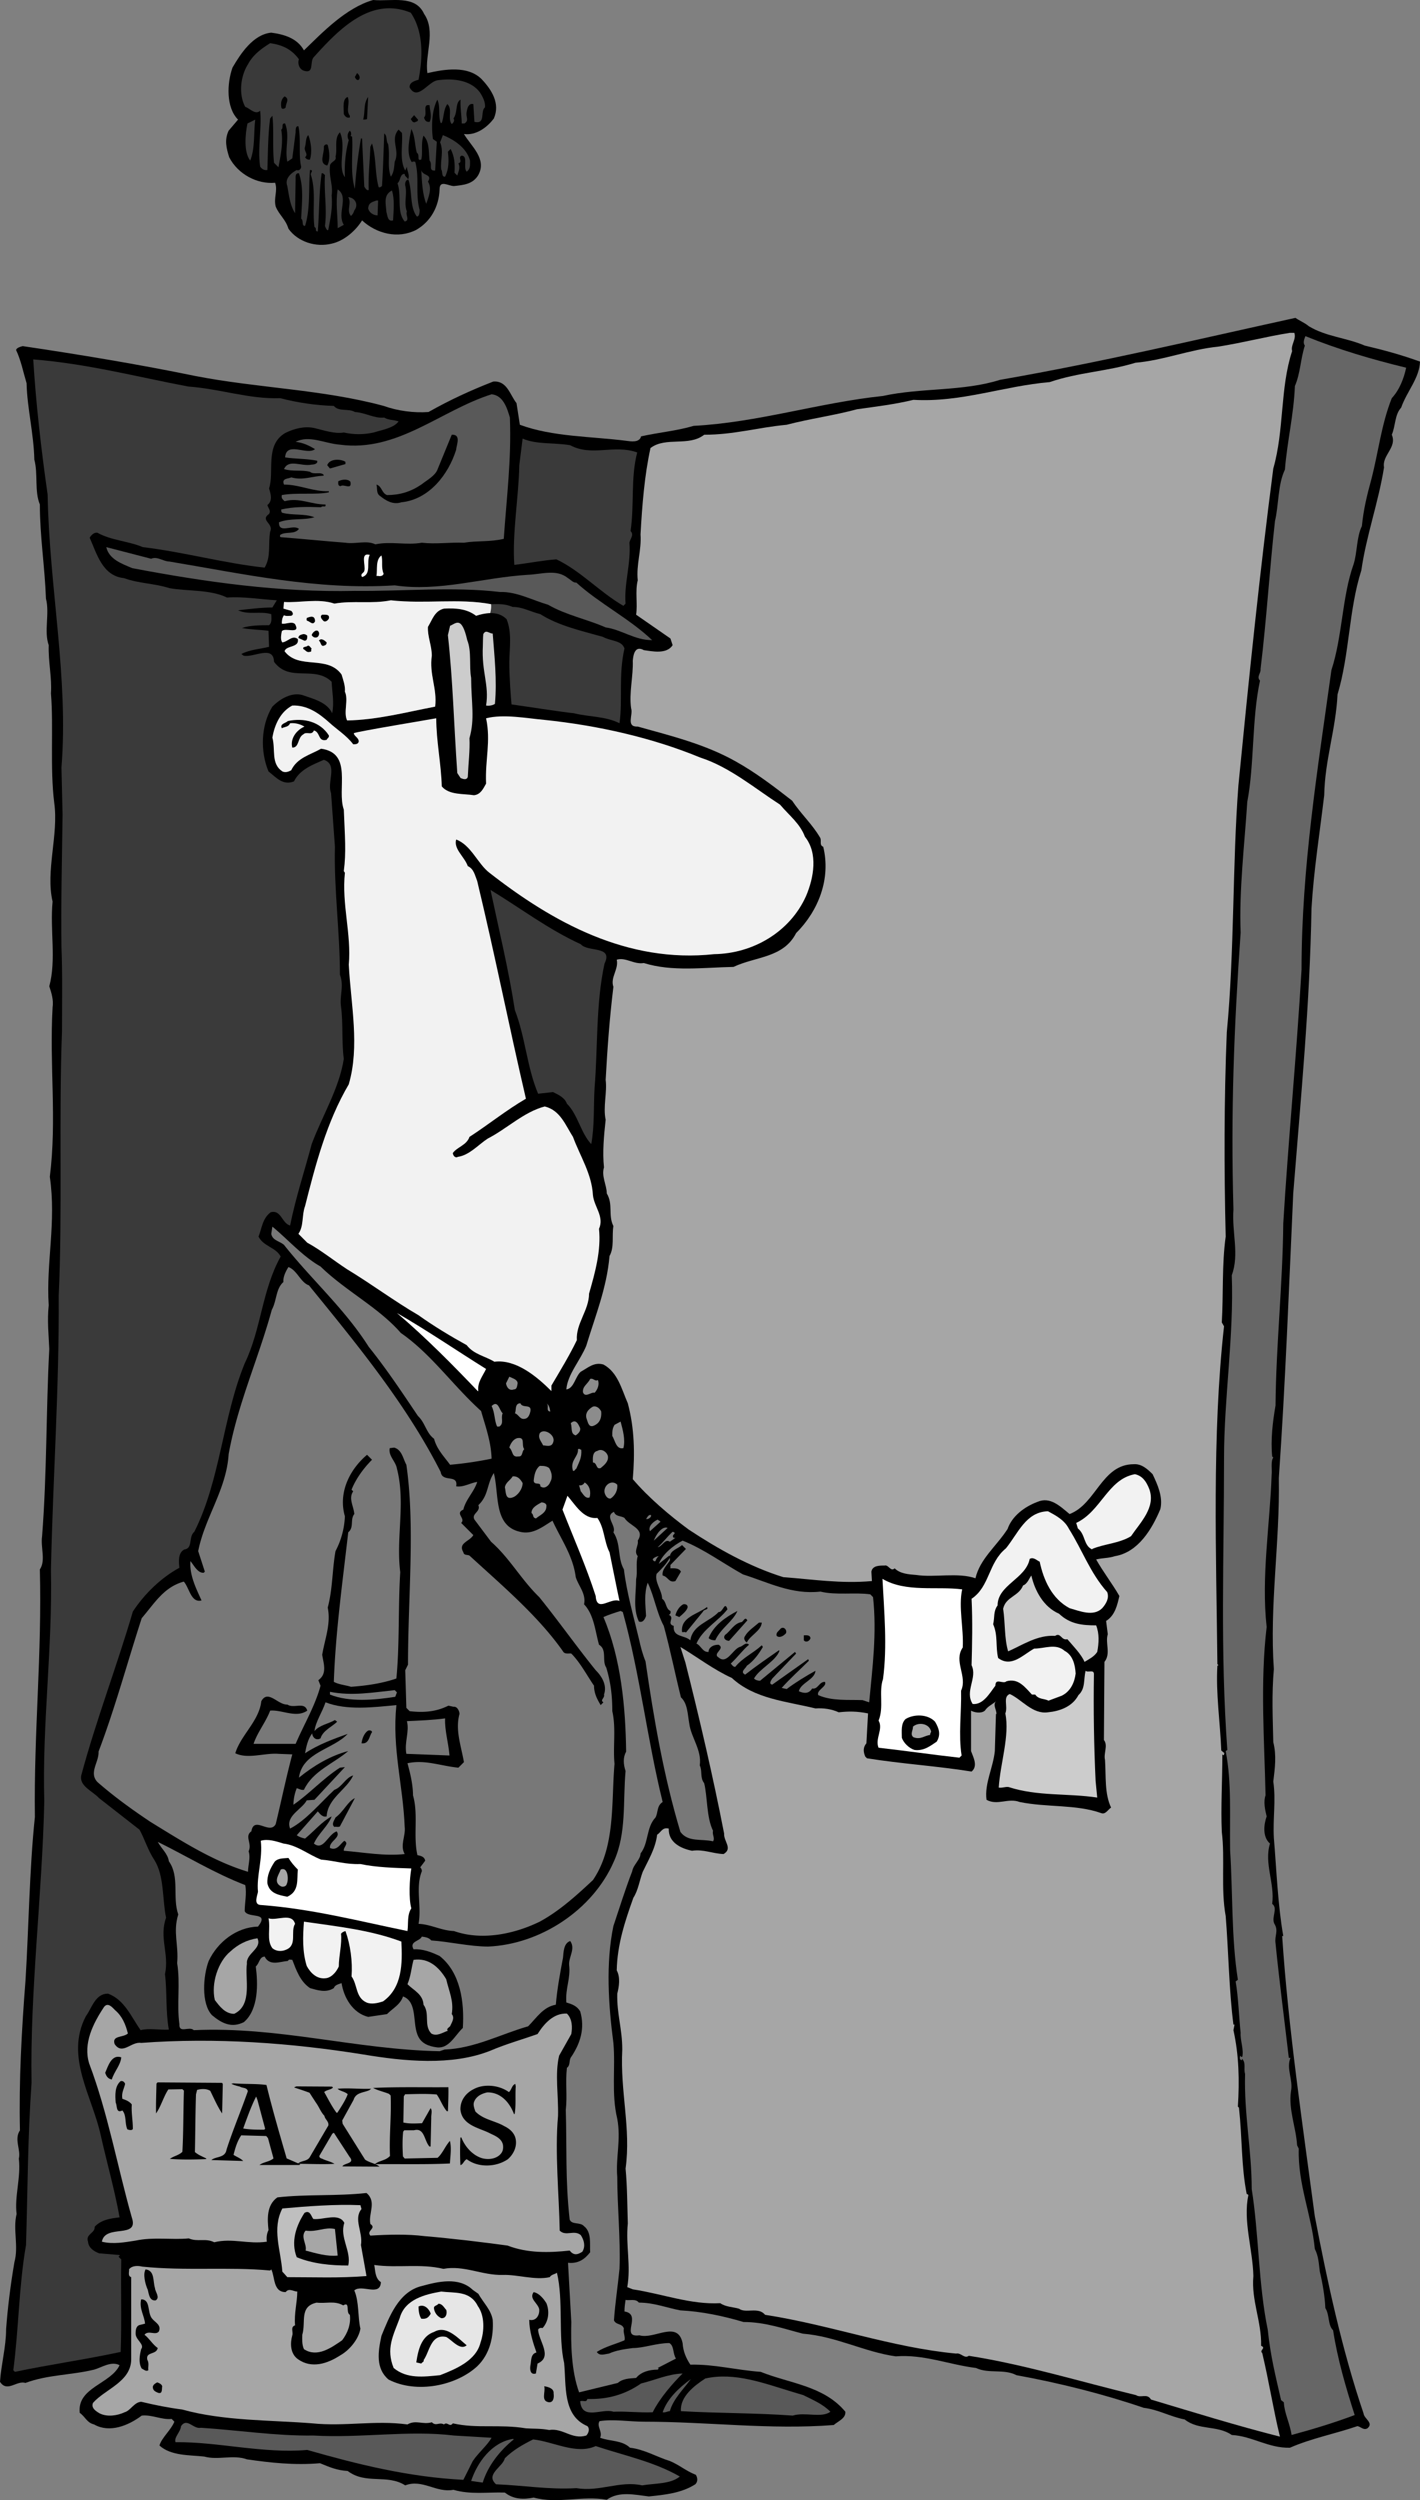 <svg xmlns="http://www.w3.org/2000/svg" width="256.5" height="451.465"><rect width="100%" height="100%" fill="#808080" stroke="none"/><path d="M76.602 2.501c2.199 3.2.097 7.297.597 10.7 3.102-.7 7.301-1.403 9.801 1.097 1.8 1.903 3.402 4.403 2.2 7.102-1.2 1.6-3.2 3.1-5.4 2.8 1.302 2.2 4.2 4.5 2.602 7.399-1 1.7-2.703 1.8-4.402 2-1 0-2.598-1.2-2.598.602-.101 3.097-1.601 5.8-4.203 7.3-3.297 1.7-7.199.7-9.797-1.703-1.101 1.801-3.203 3.703-5.5 4.203-2.8.7-6.101-.3-7.8-2.703-.5-1.699-1.7-2.5-2.301-4-.399-1.597.398-2.797-.102-4.297-3.199.297-6.699-1.5-8.297-4.601-.5-1.602-.902-3.102-.101-4.801l1.699-2c-2.2-2.2-2-6.598-1-9.398 1.402-2.403 3.7-6 7-6.301 2.3.3 4.7 1 5.902 3.199 3.297-3.2 7.598-7.7 12.5-9.098 3.297.297 7.598-1 9.2 2.5"/><path fill="#3a3a3a" d="M74.2 2.298c2.3 3.403 2.202 8 1.402 12.102-.7.199-1.7.5-1.602 1.398 1.402 2.5 3.3-1 5-1.297 2.7-.402 6-.101 7.7 2.2.5.8 1 1.699.902 2.699-.903.699.199 3.101-1.903 2.601l-.199-3.203c-.898-.199-1.098.801-1.2 1.403-.198 1 .5 1.5-.398 2.097h-.5c0-1.297-.3-2.898-.203-4.297-1 .5-.5 2.399-1.297 3.399.297.3 0 .8-.3 1-.801-1 .199-2.7-.801-3.602-.7 1-.602 2.301-1 3.403h-.2c-.5-1.403 0-2.903-.601-4.2-1 1.899-1.098 4.797-.8 7.098l.702.5-.3 5.2c-1.301.1-.403-1.098-1-1.798-.2-1.601 0-3.402-1.102-4.5-.5 1.297-.098 3.098-.398 4.297-.903.403-.2-.898-.801-1.199-.399-1.398-.301-3-1-4.3-.301 1.6-1 4.402.101 6 .2-.2.399-.098.598-.098.8 2.8 0 5.898.8 8.699 0 .3 0 1.199-.5 1.199-1.3-1.7-.8-4.398-1.5-6.598-.398-.203-.698.5-.6 1 .402 1.598-.298 3.098.3 4.7-.3.597.602 1.597-.398 1.8-1.5-1.8-.5-4.601-1.301-6.902.601-.5.398-1.7 1.3-1.7 0 .5.5.602.598 1 .403-.698-.199-1.6-.199-2.3l-.3.7c-1.098-2-.4-4.7-.598-6.798L72 23.4c-1.598 1.8.3 3.699-.7 5.8-.1.801-.1 1.899-.698 2.7-.7-1.899-.102-3.7-.5-5.899-.403-.5-.102-1.5-.7-1.902-.101 2.902-.203 6.5-.402 9.5-.2.102-.3.3-.598.2-.703-2.5-.402-5.2-1.203-7.9l-.297.602c-.101 2.797-.402 5.098-.3 7.797-.301.203-.602-.297-.801-.597l-.399-8.7H65.2a90.122 90.122 0 0 0-1.097 9.098c-.903-3-.301-6.598-.5-9.398l-.301-.2c.199-.101.101-.402.101-.601l-.203-.301c-.5.5-.5 1.2-.199 1.7-.598 2.1-.8 4.5-.7 6.702-1.398-1.902.302-5.601-.898-8.101-1.101 1.101-.402 3-.8 4.398.3.801-1 .903-1 1.703-.2 2 .597 3.5.3 5.297.2 2.203-.203 4.102-.601 6.203-.2.297-.5-.402-.602-.703.403-3.097-.199-6.097 0-9.199-.199-.098-.297-.398-.597-.3-.5 3.6-.403 6.8-.7 10.5-.601 0-.101-.598-.601-.798-.399-3.203.3-6.3-.602-9.3-.297-.403.602-1-.199-1-.3 3.097.102 7-.898 10.097-.7 0-.2-1-.7-1.297.098-2.703.5-5.601-.402-8.203-.7-.097-.598.703-.598 1.102l-.101 6.101c-.899-1.402-1.102-3.203-1.399-4.902-.5-1.3.598-2.3 1.7-2.898.398.199.8-.2.8-.602-.5-2.098 0-5-.5-7.3-.5-.098-.5.6-.5 1.1l-.601 4.7-.899.602c-.5-2.5.5-4.602-.402-6.903-.8-.097-.2.903-.7 1.102.4 2.398-.1 4.601-.5 6.8l-.8-.8c-.3-2.801 0-6.2-.3-8.5l-.4.5c-.398 2.898-.398 6.3-.5 9.3-.6.098-1-.199-1.3-.601-.5-3.2.3-6.898 0-10.098-.898.797-1.8-.402-2.7-.703-1.198-2.199-.898-5.5.5-7.699.9-1.7 2.4-2.8 4-3.8 2.102.3 3.802 1 5.2 2.902-.3.8.102 1.898 1 2.097 1.8.5.902-1.699 1.7-2.5 4.5-5 10.3-11 17.5-8"/><path d="M64.8 14.4c-.3.199-.6-.2-.698-.5l.398-.7c.3.2.7.801.3 1.2m-13.198 5c-.2.3-.801.398-.801-.102-.102-.699 0-1.398.601-1.898 1 .5.2 1.199.2 2M63.2 20.9v.3c-.5.2-.9-.199-1.098-.601 0-1.098-.301-2.7.699-3.098.5 1.2-.399 2.399.398 3.399m3.101.601c-.198.098-.5.098-.698.098.398-1.5 0-2.8.898-4.098l-.2 4m11.302-2.5c0 .797.5 2 0 3-.602.098-.903-.3-1-.8.699-.602-.403-2.5 1-2.2M75.5 21.599c0 .402-.3.3-.598.5-.402 0-.5-.3-.703-.598l.602-.703.699.801"/><path fill="#3a3a3a" d="M45.2 29.001c-1.2-1.5-.9-4.8-.5-6.703l1.402-.699c-.301 2.402 0 5.102-.903 7.402"/><path d="M56 28.798c-.398.102-.7-.097-.898-.398.699-.602-.301-1.102 0-1.899.199-.703.097-1.703.597-2.101.5 1.398.703 3 .301 4.398"/><path fill="#3a3a3a" d="M84.902 29.001c0 .797.098 1.5-.601 2-.7-.703.3-2.8-.899-2.902-.8.3.297 1.102-.601 1.402.398.797 0 1.5-.2 2.2l-.5-.5c.098-1.7 0-2.903-.699-4.301l-.5.5c.2 1.601.2 3.101-.5 4.5-.702.1-.402-.9-.702-1.301-.199-1.7.5-3.2-.199-4.898L80 24.4c2 .8 4.3 2.3 4.902 4.601"/><path d="M59.102 29.9c-1.602-.399-.5-2.102-.602-3.399 0-.3.5-.601.7-.3.3 1.097.5 2.699-.098 3.699"/><path fill="#3a3a3a" d="M77.3 32.798c.802 1.203.102 2.801-.3 4-.7-1.699-.8-4.097-.898-6.097.199 1.097 2.097.699 1.199 2.097m-15.199 7.801L61 41.201c0-2.403-.398-4.602 0-7 2.102 1.398-.2 4.3 1.102 6.398M71 39.798c-1 .301-1-.898-1.2-1.5-.1-1.5-.6-3.097 1-3.898.5 1.601.302 3.5.2 5.398m-7-1.797c-.098.399-.3.7-.598 1-.902-1 .2-2.3-.5-3.402 1.297.102 1.899 1.402 1.098 2.402m4.2.899c-.798 0-1.598-.602-1.7-1.301.102-1 .7-1.098 1.5-1.398h.3l-.1 2.699"/><path d="M236.402 58.9c3.098 1.898 6.899 2.101 10.098 3.5 3.402.8 6.7 1.699 10 2.898-.098 3-2.398 5.403-3.398 8.301-1.2 1.3-1 3.3-1.7 4.902 1 2.297-1.8 3.7-1.402 5.899-1 6.3-3.2 12.3-4.098 18.601-2.3 7.2-2.101 15.098-4.3 22.399-.301 6.3-2.301 11.898-2.403 18.199-.797 6.7-1.898 13.602-2.297 20.402-.3 17.399-1.902 33.899-3.3 51.5-.801 17.7-1.403 34-2.602 51.399.2 11.8-1.7 23-.898 34.5-.403 4.601-.2 8.699-.102 13.199.602 2.402.3 4.602 0 7.102.5 3.5-.098 6.597.102 10.199.5 6 .699 11.898 1.699 17.699h-.2c1.098 16.602 3.7 34.102 5.899 50.602 2.3 12 4.902 24.097 8.8 35.597.102 1 1.9 1.703.7 2.703-.7.399-1.2-.3-1.8-.402-4.098 1.402-8.298 2.2-12.2 3.902-3.898.098-6.8-2.101-10.5-2.3-2.598-1.801-6-.801-8.5-2.801-2.598-.5-4.8-1.801-7.398-2.102-7.301-2.5-15.301-4.5-23-5.898-2.301-1.2-5-.2-7.301-1.301-4.899-.598-9.399-2.5-14.5-2.098-5.7-.8-10.7-3.601-16.801-4.101-3.5-.899-6.8-2.102-10.7-2.102-3.698-1.097-7.5-1.898-11.398-2.097-2.601-.5-4.8-1.403-7.5-1.403-.601-.797-1.8-.297-2.402-.5-.098.703-.2 1.301-.2 2.102 3.302.5-.898 4.8 2.7 4.3 2.7.801 6.902-2.8 7.8 1.399.102 1.5.602 2.7 1.4 3.902 4.3-.101 8.402 1 12.702 1.297 5.2 2.102 11.399 2.5 15.297 7.203.102 1.2-1.297 1.7-2.097 2.399-11.5.898-22.801-.602-34.301-.602-2.7 0-5.5-.5-8-.097-.602.898.601 1.898.101 3 1.899.699 3.899.398 5.399 1.8 2.601.297 4.898 1.7 7.199 2.399 1.7.699 2.902 1.8 4.7 2.5.3.5.402 1.199-.098 1.699-2.5 1.602-5.5 1.902-8.403 2.2-2.5-.298-5.398-1-7.597.6-4.5-.8-8.801.802-13.2-.398-1.902.399-3.703.297-5.203-.902-3.199-.098-6.199.402-9.297-.5-3.101.602-5.601-2-8.703-.8-3.297-2.098-7.097-.098-10.398-2.598-1.899-.102-3.301-.7-5-1.403-4.602.403-9.102-.097-13.2-.699-2.5-.898-5.199.2-7.699-.5-2.703-.3-6-.098-8.101-2 .398-1.398 2.101-2.8 2.699-4.3l-.5-.5c-1.8.202-3.5-.798-5.398-.598C23.199 438 19.8 439.4 17 437.798c-1.3-.297-1.598-1.398-2.598-2.097-.5-4.602 5.598-5.2 7.2-8.602-1.5-.8-3.2.402-4.602.8-4.098 1-8.398.9-12.398 2.4-1.602-.5-3.301 1.8-4.602-.2.2-3.098 1.102-6.3 1.102-9.5.3-4 .8-8 1.5-12.098.8-2.902-.301-5.902.398-8.703-.398-3.199.8-6.597.402-10 .399-1.597-.902-3.5.2-5.097-.2-8.903.3-18 1-27 .597-9.602.699-20 1.699-29.602-.2-15.3 1.3-29.5.898-44.7 1.102-1.6.102-4 .403-6 .898-11.6.699-22.5 1.3-33.8-.101-2.5-.402-5.098-.101-7.898-.5-7.7 1.398-14.903.199-23.2 1.3-10.5-.098-20 .5-30.601.2-1.301-.2-2.602-.598-3.801 1.297-4.8.098-10.2.598-15.3-1.3-5.5 1.102-12 .3-17.798-.8-6.402-.1-13.703-.6-19.8.202-2.801-.5-5.7-.4-8.7-.898-2.5.2-5.703-.5-8.402-.198-5.7-1.1-11.2-1.1-17-1-2.398-.298-5.5-1-8.098-.099-4.703-1.298-9.3-1.4-13.8-.6-2-1-4.102-1.898-6 .098-.403.797-.602 1.2-.7 10.097 1.5 21 3.297 31.199 5.399 11.3 2.199 22.898 2.398 34 5.398 2.5.903 5.5 1.301 8.101 1.102 3.899-2.2 7.598-3.899 11.7-5.5 2.5-.2 3 2.398 4.199 3.898l.601 3.903c5.899 2.199 13 2.097 19.2 2.898.8.102 2.398.402 2.699-.8 3.101-.7 6.5-1 9.5-1.9 11.601-.6 22.699-4.198 34.199-5.398 6.8-1.5 14.5-.8 21.102-2.902 18.398-3.2 35.597-7.3 53.398-11.2.7.5 1.7.9 2.402 1.5"/><path fill="#a6a6a6" d="M233.8 60.099c.4 1.2-.698 2.2-.398 3.3C231.2 70.1 232 77.6 230 84.6c-2.5 19.2-4.398 37.8-6.3 57.2-1.098 14.3-.7 30-2.098 44.6-.5 12.2-.5 24.602-.2 36.9-.703 5-.402 10.5-.703 15.5l.403.702c-2.2 19.7-1.403 41.297-1.2 61l.2.2-.2.097c-.3 4.903.5 10.203.7 15.301l.597.5c-.097 0-.097.2-.097.3-.102.102-.2 0-.301-.1 0 4.702-.301 9.5-.102 14 .602 4.8-.199 10.3.703 15.202.5 6.098.598 13.5 1.399 19.598H223l-.2 1c1 4.5 1.102 9.102.802 13.8l.199.2c.601 5.602.398 10.5 1.398 15.602.102 0 .203 0 .301.199-1 4.601.8 9.8.902 14.601-.402 4.399 1.5 8.2 1.399 12.598 1 .402-.399.8.199 1.3 1.2 5 2 10.2 3.2 15.102-7.9-2-15.598-4.402-23.298-6.703-.703-1.199-1.8-.199-2.703-.797-10-2.402-20-5.5-30.199-7.101-.8.601-1.398-.602-2.3-.399-11.7-1.101-22.798-5.203-34.5-7-1.2-1.5-3.5-.203-4.7-1.101-1-.301-2.398-.301-3.398-1-5.301.3-10.5-1.7-15.801-2.5l-1-.399c.699-3.902-.301-7.5.101-11.5-.101-3.203-.101-6.703-.402-9.902 1-7.3-1-13.8-.598-21.5 0-3.8-1-6.398-.902-10.098.3-1.203.602-2.902-.098-4.203.098-4.699 1.5-8.898 3-13.097.899-1.403 1.098-3.102 1.7-4.7 1-2.101 2.3-4.203 2.597-6.703.703-.398.903-1.398 2.102-1.097-.102 2.5 2.199 3.597 4.199 4 2.102-.301 3.602.5 5.7.597 1.702-1 0-2.297.1-3.699-2-10.3-4.5-21-7-30.898l-.898-2.801c3 1.8 6 4.101 9.297 5.601 4.102 3.797 9.801 4.2 15.102 5.5 1.398-.101 2.898.098 4.199.7 1.8-.2 3.3-.2 5.3.199l-.3 5.398c-.598.703-.598 1.5-.2 2.403l.302.3c6.199 1 12.699 1.399 18.898 2.399 1.2-1 .3-2.602-.098-3.7v-7.3c.5.3 1.797.601 2.5 0 .5-.801 1.5-1.2 2-1.7-.601.7.098 1.5.098 2.301h-.098l-.203 6.7c-.297 3-1.898 5.898-1.5 8.8 2 1.098 3.903-.402 6 .399 4.903 1 10.203.398 14.703 2 .797.3 1.2-.602 1.797-1-1.199-2.5-.898-5.602-1.097-8.602-.301-1.199.597-2.597-.2-3.597l.098-14.102c1.2-1.5.102-3.398.602-5l-.301-2.398c1.601-1 2-2.801 2.398-4.5-1.199-2.102-2.898-4.301-4.199-6.602 1.2-.3 2.2-.2 3.402-.598 4.2-.703 6.7-4.902 8.2-8.5.5-2.203-.5-4.402-1.403-6.3-.898-.903-2-1.903-3.398-1.801-5.801 0-6.801 7.199-11.602 9-1.699-1.399-3.5-3.2-5.797-2.2-2.402.899-4.601 2.598-5.402 4.899-2 3.102-5 5.402-5.8 8.902-3.098-1.101-7.4-.101-10.7-.601-1.3-.102-2.898-.2-3.898-1.2-.7.7-1.102-.699-1.801-.5-1 0-2.2 0-2.399 1.098l.098 1.703c-5.598.5-10.598-.3-16-.703-6.098-1.898-11.8-5.097-17.098-8.597-3.402-2.5-7.3-5.801-10.101-9.102.398-4.7.3-9.2-.899-13.7-1.101-2.5-1.8-5.6-4.402-7-1.7-.5-2.8.602-4.098 1.302-1 .898-1.203 3-2.601 3.199.199-2.7 2.5-5.2 3.601-7.899 1.598-5.3 3.7-10.402 4.2-16.203.898-1.597.398-3.597.699-5.398-1-2 0-3.899-1.2-5.899 0-1.5-1-3.101-.5-4.703-.3-2.797 0-5.797.301-8.597-.5-2.301.297-5 0-7.2.297-5.5.7-11.101 1.399-16.8-.602-1.7 1-3.2.601-4.903 1.598-.5 3.098.903 4.899.602 5.101 1.601 10.8.8 16.199.699 4-1.898 9-1.598 11.3-6.098 4.102-4.101 6.302-9.902 4.9-15.601-.798-.301-.2-1.2-.598-1.7-1.403-2.402-3.5-4.3-5-6.601-3.2-2.5-6.602-5.098-10.2-7.098-5.5-3.101-11.601-4.601-17.703-6.3-2.199.097-.797-2.102-1.199-3.301-.398-2.801.402-5.801.3-8.602.102-1.097.4-2.797 2-1.898 1.5.199 4.102.8 5.2-.899l-.398-1.203-6.2-4.297c.297-1.902-.203-4.3.297-6.203-.297-2.898.703-5.398.5-8.297.301-5.3.703-10.601 1.801-15.601 2.8-2.102 6.902-.2 9.7-2.399 5.402 0 9.6-1.3 14.902-1.8C146.3 75.599 150.8 75 154.8 73.9c3.601-.5 6.898-.899 10.199-1.7 8.602.5 16.3-2.5 24.602-3.199 5.3-1.8 10.3-1.902 15.5-3.5C210 65.1 215 63.1 220 62.6c4.5-.7 8.602-1.8 13-2.5h.8"/><path fill="#666" d="M254 66.4c-.398 1.898-1.2 4-2.598 5.5-1.902 4.8-2.402 9.699-3.703 14.699-.797 2.902-1.398 5.402-1.699 8.402-1 2.098-.8 4.7-1.5 6.899-2.098 5.898-2 13-4 19.101-2.5 18-5.398 35.7-5.398 54.098-.903 15.5-2.403 30.902-3.301 45.8-.102 11.102-1.301 21.9-1.399 32.9-.5 2.902-.902 6.202-.601 9.202l.199.2c-.5.699-.2 2.199-.3 3.097-.298 9-1.9 18.403-.9 27.5-1.198 10.102-.398 20.703-.198 30.403-.403 1.097-.102 2.597.199 3.8-.5 1.399-.801 3.7.601 4.899-1.101 3.601.899 7.199.399 10.898 1.101.801-.2 2.403.398 3.602.801 1.3 0 2.101.203 3.5.7 7 1.598 13.8 2.399 20.699h.3c-.8 1.902.5 4 .098 6-.5 3.3.903 6.5 1.102 9.8l.3.602c-.199 6.399 2.301 11.899 2.899 18.098.7 1.402.7 2.602.902 4.102.5 2.097.899 4.398 1 6.597.797 1.203.399 3 1.399 4 .8 5.203 2.3 10.301 3.898 15.301-3.699 1.402-7.699 2.602-11.398 3.602-.301-2.102-1.301-3.903-1.399-5.903l-.5-.398c-1-4.399-1.902-7.899-2.402-12.7-1.7-8.199-1.598-17.199-2.898-25.402 0-7.097-1.403-13.5-1.2-20.797-.3-1 .2-1.902-.5-2.703-.101 0 0 .301-.203.203-.398-.203-.199-.5-.199-.8.102.097.2.3.402.199.297-1.301-.402-3-.3-4.301-.301-2.8-.403-6.398-.903-9.3l.403-.298c-1.2-7.703-.903-15.703-1.403-23.402-.097-6.2.301-12.2-.797-17.898l.297-.2c-1.297-17.8-.597-34.601-.597-52.8 0-10.7 1.8-22 1.398-32.903 1.402-3.898 0-7.597.3-11.898-.5-17.602.102-32.801 1.302-50-.301-7.602.699-15.899 1.199-23.602 1.3-6.797.8-15 2.3-21.898-.699-.7.2-1.301.098-2.102 1.102-9.097 1.602-17.699 2.602-26.699.699-2.898.5-6.598 1.8-9.3.399-5.098 1.598-9.9 1.801-15.098 1-2.301 1-4.801 1.797-7.301-.398-.5-.097-1.2.102-1.7 5.898 2.399 12 4.2 18.199 5.7"/><path fill="#3a3a3a" d="M34 69.798c5.7.403 11 2.301 16.602 2.102 3.097.8 6.398 1.3 9.699 1.398.898 1.102 2.699.403 3.8 1.102 1.899.101 3.5 1.199 5.301 1 .797.5 1.797.398 2.598.699-.898 1.2-2.898 1.5-4.5 2-1.8.402-3.598.402-5.398 0-1.602.3-3.602-.398-5.301-.8-1.801-.4-3.7.1-5.301.902-3.7 2.199-1.898 7-2.898 10 .3 1 .699 2.199-.301 3 .101.5.699 1 .3 1.597-1.699 1.203.899 1.703.2 3.203-.399 2.2.199 4.5-1 6.5-7.399-.8-14.5-2.8-22-3.703-2.602-1.097-5.7-1.199-8.2-2.597-.601-.102-1.101.398-1.402.898 1.301 2.902 2.301 6.902 6.203 7.3 2.797 1 5.297.9 8.2 1.802 3.199.597 7.3.199 10.398 1.699 3-.2 5.8.3 9 .5l-.8 1.3c-2.098 0-4.298.301-6.2.5 1.902.899 4 .098 6 .7 0 .601.2 1.5-.398 2-1.5 0-3.403 0-4.903.5 1.5.3 3.203.3 4.801.5l.102 2.898c-1.602.403-3.5.5-5 1.301l.398.3c1.8.4 5.402-2 5.5 1.102 2.8 3.797 7.3.598 10.402 3.598.098 1.902.5 3.8.098 5.7-.898-2-3.398-2.598-5.398-3.298-1.903-.5-3.903.598-5.403 2.098-2.097 3.402-2.199 8.102-.699 11.7 1.402 1.1 2.602 2.6 4.602 1.8 1.097-2.2 3.398-3 5.398-3.898 2.602.898.5 4 1.3 6l.7 9.699c-.2 7.5.902 15.398.902 23.101.797 2.098-.101 3.797.2 5.797.398 2.903.097 6.5.5 9.403-.801 5.3-3.903 10.3-5.801 15.398-1.301 4.902-2.899 9.7-3.899 14.7-1.5-.4-1.601-2.9-3.5-2.4-1.5 1.102-1.601 2.9-2.203 4.4.903 1.8 3.102 1.902 4 3.6-3.398 6.102-3.5 13.102-6.5 19.302-4 9.8-4.398 21.097-9.097 30.398-1.102.902-.2 3-1.801 3.2-1.2.6-1 2.3-.899 3.3-3.3 1.8-6.3 4.7-8.402 7.902-2.898 9.899-6.598 19.5-9.3 29.5-.5 2 2 2.899 3.202 4.2L25.2 330.4c.903 1.601 1.5 3.699 2.703 5.5 1.797 2.898 1.398 7.1 2.097 10.398-1.3 3.602.602 6.5-.2 10.203.4 3.098.102 6.797.7 10-1.598.098-3.7-.3-5.098.098-1.703-2.398-2.902-5.5-5.902-6.598-2.3 0-2.898 2.598-4 4.098-3.8 7.3 1.2 14.5 2.7 21.5 1.1 4.902 2.5 9.8 3.402 14.8-1.602.2-3.301.4-4.5 1.7.097 1.2-1.7 1.3-1.2 2.7.098 1.1 1 1.702 2 2.1l3.7.302c.097.097-.102.199-.2.3l.5.5c-.101 5.598.098 10.899-.101 16.7-6.5 1.398-13 2.3-19.102 3.597l-.297-.297c1-7.601 1-15.203 2.297-22.601C5 395.599 5 386 5.7 376.099c-.297-16.5 1.903-33.7 2.301-50.8-.398-14.098 1.5-27.5 1.2-41.9.402-17.5 1.5-32.698 1.402-49.398.699-15.101 0-32.101.597-47.8 0-5 .102-10.301-.097-15.2-.102-8 .097-15.902.199-23.902l-.2-8.5c1.301-16.3-2.199-32.5-2.5-49.3-1.199-8.4-2.101-16.4-2.601-24.4 9.902.802 18.5 3.102 28 4.9"/><path fill="#595959" d="M92.102 75.4c.3 7.6-.602 14.5-1.102 21.898-2.5.602-4.7.301-7.2.703-2.5-.101-5.1.297-7.6 0-2.798.5-5.598-.3-8.4.297-1.6-.797-3.6 0-5.398-.297-4-.3-7.8-.703-11.703-1-.199-.101-.097-.3-.097-.402 1-.7 2.597 0 3.398-1.098-1.098-.902-3.7 1-3.598-1.203 2.098-.797 4.399-.297 6.399-.898-1.899-.7-3.899-.301-5.801-.801-.2-.098-.2-.3-.2-.598 2.102-.5 4.602-.5 7.2-.402.3-.398.902.2.8-.5-2.698 0-4.698-1.3-7.398-.598-.402-.402-.601-.5-.5-1.101 2.7-.5 6.297 0 8.5-.5v-.2c-2.902.098-5.3-1.199-8.101-1.199-.5-1.203.8-1 1.3-1.3 2.098.597 3.7-.2 5.801-.301l.098-.102c-.5-.699-1.8 0-2.5-.597-1.5-.403-3.2 0-4.7-.5.9-1.903 3.102-.403 5-.801.4 0 .802-.102 1-.399v-.3c-2-.403-3.8-.301-5.8-.602.2-3 4-.3 5.402-1.5-1-.598-2.203-1.2-3.5-1.3 2.399-1.298 5.297.3 8 .5 10.399 1.402 18.2-6.2 27.399-9.098 2.101.199 2.8 2.5 3.3 4.199"/><path d="M82.402 81.2C81 85.7 77.5 90.2 72.5 90.7c-1.5.5-2.8-.3-3.8-1.101-.798-.5-.5-1.398-.7-2.098 1 .297.902 1.5 1.902 1.899 2.297 0 4.297-.602 6.2-1.899 1-.8 2.597-1.601 3-2.902l2.5-6.098c1.8-.101.8 2 .8 2.7"/><path fill="#3a3a3a" d="M103 80.4c3.902 2.101 7.902-.2 12.102 1.3-1.2 4.598-.5 9.399-1.2 14.2.7.699-.101 1.398-.203 2.101.301 3.797-1 7.399-.699 11l-.398.399c-4.301-2.5-7.7-6.301-12.102-8.399-2.598.2-5 .7-7.598 1-.402-5.703.797-12.203.899-18l.601-4.8c2.5 1.097 5.797.699 8.598 1.199"/><path d="M62.402 83.4v.398l-2.8.801-.5-.598c.5-1.3 2.597-1.101 3.3-.601m.898 3.601c.302 1.598-1.198.297-1.8.797-.5-.097-.398-.5-.398-.898.597-.301 1.699-.5 2.199.101"/><path fill="#595959" d="M27.3 100.9c1.102-.5 2.2.5 3.302.5 13.199 2.199 26.597 5.199 40.699 4.3 8 1.2 15.898-1.402 24-1.902 2.601-.097 5.199-1.097 7.3.602.5.3 1 .898 1.5.8 4.2 3.801 9.598 6.5 13.7 10.399-3.2 0-5.5-1.898-8.399-2.3-3.402-1.5-7.101-2.2-10.402-4.098-2.8-.801-5.7-2.403-8.7-2.301-8.5-1-17.5-.102-26.198-.2-13.602.301-27-1.601-40.2-4.101-1.902-.8-4.203-1.598-4.703-3.8l8.102 2.1"/><path fill="#f8f8f8" d="M66.8 100.2c-.698 1.2.4 3.5-1.398 4-.402-.601.297-.699.399-1.101.3-1-.801-3.398 1-2.898m2.499 3.398c-.1.402-.6.5-1 .402H68c.2-1.203-.2-2.902.902-3.703.297 1-.101 2.203.399 3.301"/><path fill="#3a3a3a" d="M88.7 109.099c1.402 0 2.433-.117 3.902.5 1.8 0 3.03.8 5 1.3 3.3 2.102 7.398 3 11.3 4.102 1.48.817 3.399.598 3.899 2.098-1.102 4.8-.301 9.3-.899 13.5-2.601-1.3-5.52-1.117-8.203-1.8-1.73-.15-9.797-1.4-11.297-1.598-.101-.883-.433-5.22-.402-7.7.035-2.5.5-5.3-.5-7.703-.828-.828-1.875-1.11-2.95-1.09-.862.016-1.745.223-2.55.493-1.7-1.301-3.7-1.403-5.8-1.301-1.7.398-2.098 2-2.9 3.3-.1 1.7.7 3.399.7 5.2-.5 3.398 1 5.898.602 9.199-5.2 1-10.5 2.402-15.903 2.5-.699-1.5.301-3.7-.398-5.2.101-1-.301-2.1-.602-3.1-2.597-3.598-7.699-.798-10.297-4.2.297-1.098 2.7-.598 2.399-2.2-1-.8-1.801.5-2.801.602-.398-.5-.2-1.402-.098-2 .5-.8 3.5.7 2.399-1.3-.602-.602-1.7.097-2.399-.102 0-.598.098-1.098.399-1.5.3.2.898.102 1.3.102.5-.2.301-.602 0-.903L51.2 109.9l.102-1.2c2.699.2 6.199-.699 9.101.301 3.399-.601 6.7.098 10.2-.601 6.3.699 12.199-.399 18.097.699"/><path fill="#f2f2f2" d="M88.55 110.708c-.862.016-1.745.223-2.55.493-1.7-1.301-3.7-1.403-5.8-1.301-1.7.398-2.098 2-2.9 3.3-.1 1.7.7 3.399.7 5.2-.5 3.398 1 5.898.602 9.199-5.2 1-10.5 2.402-15.903 2.5-.699-1.5.301-3.7-.398-5.2.101-1-.301-2.1-.602-3.1-2.597-3.598-7.699-.798-10.297-4.2.297-1.098 2.7-.598 2.399-2.2-1-.8-1.801.5-2.801.602-.398-.5-.2-1.402-.098-2 .5-.8 3.5.7 2.399-1.3-.602-.602-1.7.097-2.399-.102 0-.598.098-1.098.399-1.5.3.2.898.102 1.3.102.5-.2.301-.602 0-.903L51.2 109.9l.102-1.2c2.699.2 6.199-.699 9.101.301 3.399-.601 6.7.098 10.2-.601 6.3.699 12.199-.399 18.097.699.102.719-.148 1.61-.148 1.61"/><path d="M59.402 111.7c-.203.399-.703.7-1 .399-.3-.3-.703-.8-.203-1.098.602 0 1.403-.101 1.203.7m-2.5.499c-.402.801-.902 0-1.402-.101-.2-.098-.098-.3-.098-.5.7-.3 1.5-.5 1.5.602"/><path fill="#ccc" d="M84.402 115.599c.817 2.05.317 4.719.7 6.8.03 4.583.699 7.4-.301 10.9.101 2.3-.2 4.5-.301 7-.2.6-.8.402-1.3.202l-.598-.902c-.602-8.5-.801-16.898-1.7-24.898l.399-1.7c1.082-.433 2.082-1.851 3.101 2.598"/><path d="M57.602 114.2c.097.2 0 .801-.403.899-.398.102-.699-.098-.898-.398.101-.5 1-1.301 1.3-.5"/><path fill="#ccc" d="M89 114.4c.3 4 .8 8.398.402 12.699-.402.3-1.203.402-1.601.3.601-3.698-.832-6-.582-10.75.031-.648 0-1.417.082-2.148.5-.902 1-.101 1.699-.101"/><path d="M55.5 114.798c0 .403 0 .903-.5.903l-1.098-.5c0-.5.5-.602.899-.7.3 0 .5.098.699.297m3.5 1.203c0 .399-.2.5-.5.598-.598.2-.5-.7-.898-.898.398-.602 1.097 0 1.398.3m-2.7 1.098c-.198.2.102.602-.3.602-.598.199-.8-.301-1.2-.5-.198-.5.5-.301.802-.602.3-.098.5.402.699.5"/><path fill="#f2f2f2" d="M59.402 130.4c1.399 1.3 3.2 2.398 4.399 4 .398 0 .898 0 1-.5 0-.7-.801-.899-.899-1.5.5-.301 13.899-2.5 14.899-2.7 0 4.098.898 8.301 1 12.301 1.3 1.598 4 1.297 5.8 1.598 1.2-.098 1.7-1.2 2.2-2.098-.2-4.3.898-7.601 0-11.8 3.199-.801 7.3 0 10.601.3 9.598 1 19.399 3.2 28.098 6.797 5.3 1.703 9.902 5.602 14.402 8.5 1.7 2 3.598 3.403 4.5 5.801 2.399 3 1.598 7.402.2 10.7-2.903 6.5-9.602 10.402-16.602 10.5-15.7 1.702-29.2-5.798-40.598-14.7-2.101-1.598-3.3-5-6-6-.5 1.7 1.5 3.102 2.098 4.8 1.102.5 1.3 1.7 1.7 2.7 3.202 13.3 5.702 26 8.8 39.3-3.598 2.102-6.8 4.7-10.2 6.9-.5 1.5-2.198 1.8-3 2.902 0 .398.4 1 .9.699 2.1-.301 3.702-2.2 5.402-3.301 3.5-1.8 6.5-4.8 10.3-5.8 2.797.702 3.7 3.3 5.098 5.5 1.3 3.5 3.402 6.702 3.602 10.5.199 2.1 2.097 3.902 1.097 6.1.403 3.9-.699 7.9-1.797 11.7 0 3-2.402 5.402-2.203 8.402-1.297 2.7-3 5.5-4.597 8.2v1C97 248.599 93.199 245.4 89.3 245.9c-1.602-1-3.7-1.301-5-3-2.899-1.602-5.899-3.399-8.7-5.399-4.3-2.5-8.601-5.703-12.902-8.3-2.297-1.5-4.797-3.5-7.199-4.801l-1.598-1.602c1-1.398.598-3.398 1.2-5C57 210.298 59 202.6 63 195.798c2-6.898.402-14.199 0-21.597.5-5.5-1.3-10.903-.7-16.602l-.198-.3c.449-3.4.199-6.15 0-11.098C60.8 142.5 63.8 136 58 135.2c-1.898 1.097-4.3 1.597-5.398 3.898-.403.2-1 .5-1.602.2-2.098-1.4-1.2-3.9-1.8-6.098.402-2.403 1.5-4.7 3.6-5.801 2.7-.102 4.802 1.398 6.602 3"/><path d="M59.402 132.798c.098.403-.3.5-.402.801-1.598.402-1.098-1.398-2.3-1.7-.4 1-1.298.102-1.9.7-1.1.602-.698 2.402-2 2.402-.398-1.5.602-3 2-3.703.102 0 .102-.097.2-.097-.7-.403-1.598-.7-2.598-.602-.3.7-.902.602-1.5.902-.402-.8.7-.902 1.098-1.3 2.902-.602 5.8.097 7.402 2.597"/><path fill="#3a3a3a" d="M104.902 170.501c1.297 1.5 5.899.2 4.297 3.5-1.597 7.297-1.199 15.297-1.797 22.399-.203 3.398 0 7-.601 10.199-1.899-2-2.399-5.3-4.399-7.3-.402-1.098-1.5-1.598-2.5-2.098l-2.703.3c-2-4.703-2.297-10.203-4.199-15.101-1.098-7.2-2.898-14.602-4.398-21.7 5.597 3.399 10.398 7.098 16.3 9.801"/><path fill="#787878" d="M57.902 228.7c4.5 4.399 10.5 7.399 14.5 12 5.5 3.801 9.399 9.5 14.5 14.098.797 2.801 1.797 5.5 1.899 8.602a65.27 65.27 0 0 1-7.5 1.101c-1.102-1.5-2.399-2.8-2.899-4.703-1.402-1-1.601-2.898-2.902-4.097-2.7-4-5.598-8.403-8.898-12.5C62.3 236.4 56.3 231.099 51.3 224.798c-.801-.699-2.102-.797-2.301-2l.2-1.297c2.8 2.297 5.5 5.399 8.702 7.2"/><path fill="#787878" d="M55.8 232.099c8.802 10.8 17.602 21.5 23.802 33.7.3 2 3.199.3 2.8 2.6 1.297.2 2.5-.6 3.797-.8-.5 1.7-2.097 3.2-2.5 5-1.597.7.5 1.602-.398 2.402l2.199 2.2c-.7 1.199-2.8 1.398-1.8 3.097.1.602.702.403 1.1.602 6 5.5 12.4 10.898 16.9 17.3.3.598 1.202.301 1.5.399 1.6 1.602 2.8 3.902 4.1 5.8 0 1.4.602 2.5 1.2 3.5l.5-.5c-.7-.398.3-.8.102-1.398.597-1.703-.403-3.3-1.5-4.402-3.403-4.2-6.801-9-10.2-13.2-3.3-3.198-5.3-7-8.703-10l-3-4c-.597-1.1 1.203-1.398.703-2.6C88.301 270 87.902 268 89.2 266c1 3.797-.097 9.5 4.703 10.598 2.297.602 4.098-.898 5.899-2 1.5 3.3 3.699 6.3 4.199 10.2.5 1.6 1.902 3 1.5 4.902 1.8 1.898 2 4.8 2.7 7.3 1.5.899.5 2.899 1.3 4.098.8 2.602 1.102 5.102 1.102 7.902.699 3.098.097 6.399.398 9.5-.598 7 .2 15-3.898 21-3.103 2.9-6.103 5.6-9.603 7.501-4.5 2.2-10.398 3.5-15.5 1.7-2.398-.102-4.098-1.2-6.398-1.301.597-3.2-.602-6.5.597-9.5 0-.301-.097-.5-.297-.7l.899-1.199c-.102-.703-.801-.902-1.399-1-.8-3.5.2-7.3-.8-10.8 0-1.903-.5-4-1-5.801 3.199-.7 6 .5 9.199.8l1-1c-.5-2.902-1.602-5.8-.801-8.699 0-.5-.398-1.402-1.098-1.3L81 308c-2.2 1.098-4.398 1.297-7 1l-.598-.601-.203-6.801.5-1c0-12.2 1.301-25.098-.297-36.098-.601-1.101-.8-2.703-2.203-3.101l-.797.101c-.3 1.399 1.098 2.399 1.297 3.7 1.602 6.199-.199 12.398.602 18.699-.399 6.199-.102 13-.7 19.199-2.601.902-5.5 1.3-8.199 1.5-.902-.3-2.203-.398-3.101-.898.3-8.903 1.601-18.2 2.601-27 1.098-.902.298-2.3 1.098-3.3-.098-1.399-1.098-2.801-.2-4.102l-.3-.297c.8-2 2.2-3.902 3.7-5.402l-.9-.898c-3.3 2.8-5.198 7-4 11.097a14.78 14.78 0 0 1-1.698 6.301c-.602 3.402-.5 6.8-1.403 10.2.602 2.902-.5 5.6-1 8.5.203 1.5 1 3.402-.699 4.6l.402 1c-1 3.7-3 7-4.5 10.5h-7.601c.699-2.1 2.199-3.898 3-6 2.101-.198 4.699 1.4 6.699 0-.5-1.698-2.398-.3-3.598-1.1-1.703.1-3.5-2.798-4.703-.598-.398 3.597-3.699 6.097-4.699 9.398 2.3 1.102 5.3-.098 7.8.102l2.5.097c-1.1 4.102-2 8.5-3 12.602-1.1 2-3.898-1.602-4.398 1.3-1.3.9.2 2.2-.5 3.598.399 1.102-.101 2.5-.101 3.703-6.301-1.902-11.899-5.5-17.602-9-3.297-2.203-6.5-4.5-9.597-7.203-1.602-1.699.3-3.597.199-5.5 3-7.898 5.199-16.097 7.8-24.097 2.399-2.801 4-5.602 7.598-6.602 1 1.102 1.301 3.902 3.203 3.402-1-2.203-2.203-4.601-2-7.101.598.699 1.297 2.199 2.399 2.101l.199-.203-1.2-3.699c1.2-6.098 5.102-11.098 5.5-17.5 1.602-9 5.4-17.3 7.802-26.098.898-1.601.699-3.8 2.097-5-.097-.902.403-1.902.903-2.703 1.597.602 2.199 2.801 3.699 3.301"/><path fill="#fff" d="M87.8 247.2c-.6 1.301-1.6 2.399-1.398 4h-.101c-4.5-4.699-9.2-9.5-14.602-14.101 5.403 3.102 10.801 6.8 16.102 10.102"/><path fill="#8c8c8c" d="M93.5 249.798c-.098.5-.098 1.102-.7 1.102-.8.3-1.3-.399-1.398-1.102L92 248.6c.602.3 1.5.5 1.5 1.2m14.5-.6c.3.7 0 1.7-.598 2.301-.601-.203-1.703 1-2.101-.101-.102-1.102.898-1.5 1.3-2.399.598-.203.801.5 1.399.2M95.8 254.9c-.1.398-.3 1.199-1 1.3-.898.2-1.1-.8-1.8-1 .3-.402-.098-1.8 1-1.8.402 1 2.102 0 1.8 1.5m3.602 0c-.902-.102-.101-1.102-.703-1.5.5.3.602.898.703 1.5m-8.602.3c-.398.899.302 1.801-.6 2.399h-.4c-.5-1-.398-2.5-1-3.7 1.2-1.198 1.4.802 2 1.302m17.802-.301c.097 1.199-.301 2.199-1.5 2.601-.801.2-.903-.703-1.102-1.203-.398-1 .2-1.797 1.102-2.297.699-.203 1.3.399 1.5.899m-3.802 3c.102.601-.398 1-.8 1.3-1-.3-.598-1.3-.898-2.199.898-.902 1.398.2 1.699.899m7.801 3.601c-1.301.297-1.5-1.402-2-2.203 0-.898 0-1.297.398-2l1.102-.597c.398 1.5.898 3.3.5 4.8m-12.7-1c-.3.899-1.3.5-1.8.5-.301-.703-1-1.3-.602-2.203.8-1 3 .403 2.402 1.703M94.7 261.7c-.5.399-.2 1.399-1.098 1.301-1.2.2-.903-1-1.602-1.601.2-.7.7-1.5 1.402-1.7 1.598-.3.7 1.2 1.297 2m9.403 3.5c-.2.098-.301.5-.602.399-.598-1.898 1-2.5.902-3.898.297-.2.399.097.598.097.102 1.5-.398 2.203-.898 3.403m5.698-2.301c.2 1-.698 1.699-1.3 2.199-.898.3-.598-1-1.398-1 0-.5-.2-1.898.8-2.098.797-.5 1.7.2 1.899.899M99.2 265.099c.402.7.702 1.602.202 2.5-.203.602-1 1.402-1.8.8.097-.898-1.102-.1-1.2-1 .098-1 .297-2.1 1.098-2.698.602 0 1.2 0 1.7.398"/><path fill="#f2f2f2" d="M207.602 268.9c1.199 3.3-1.602 6-3.301 8.5-2.102 1.3-4.899 1.398-7 2.3v.098c-1.602-.699-1.2-2.699-2.602-3.797l-.297-1c4.5-2.101 5.7-7.902 10.598-8.8 1.402.3 2.102 1.398 2.602 2.699"/><path fill="#8c8c8c" d="M94.402 267.798c0 1.102-.902 2.301-1.8 2.602-1.403.5-1.2-1.102-1.403-1.801.102-.898 1-1.3 1.403-2 .898-.098 1.398.5 1.8 1.2M106.5 270.4c-.8.3-1.2-.7-1.598-1.102l-.3-1.097c.398.097.8-.102 1-.5.898.5 1.199 1.699.898 2.699m5-2.301c.102.902-.3 1.902-1.2 2.5-.6.102-1-.598-1.1-1.098-.2-1.3 1.3-2.402 2.3-1.402"/><path fill="#fff" d="M107.902 274.099c1.297 1.8 1.2 4.3 2.2 6.2.597 2.902 1.199 6 1.8 8.8-1.601-.7-4.101 2.2-4.3-.898-1.7-5.301-4-10.5-6-15.602l.898-2.5c1.402 1.602 2.902 4.3 5.402 4"/><path fill="#8c8c8c" d="M98.7 272.001c0 1.2-1.2 1.598-1.9 2.2-.698-.2-.3-.602-.8-1 0-1 1.102-1.5 1.8-1.903.4 0 1 .203.9.703"/><path fill="#f2f2f2" d="M193.102 276.099c2.398 3.8 3.8 7.902 6.898 11.402.402 1.098-.2 2.098-.898 2.899-1.602 1.601-4.102.5-5.903 0-3.199-1.7-4.699-5.102-5.398-8.399-.5-.203-1.102-.902-1.801-.5-.7 3.598-5.8 4.7-5.8 8.399-.798 1.101-.5 2.101-.798 3.398.899 2.102.399 4 .899 6.102 2.398 1.8 4.5-.602 6.5-1.7 1.898 0 3.898-1 5.5.399 1.5.8 1.898 2.5 2 4.102-.2 1.597-.899 3.199-2.5 4l-2.399.898c-.8-.398-1.8-.2-2.402-1.098h-.598c-1.3-1.402-2.5-3-4.601-2.402-.602.602-2-.7-2 .8-1 1.302-2.2 3.5-4.102 3.302-1.5-2.301.903-4.7-.199-7 .102-3.7.2-7.903 0-12 3.3-2.2 3-6.5 6.2-9.102 2.202-2.7 3.6-6.598 7.6-6.7 1.5.802 3 1.602 3.802 3.2"/><path fill="#787878" d="M112.8 274.099c.9 1.5 3.802 1.902 2.4 4.102.202.898-.798 1.898 0 2.8-.4 1.297 0 2.797-.298 4.2 0 2.597-.601 5.3.5 7.597.7.301 1.098-.398 1.297-1-.097-2-.398-4 .301-6 1.2 2.5 1.602 5.403 2.902 7.801 1.2 4.402 2 8.5 3.098 12.902 1.2 1.098 1.2 3 1.5 4.7.3 2.5 2.3 4.8 1.902 7.597.5 1 0 2.203.797 3.203.602 2.399.403 6.2 1.602 8.598-.2.7.398 1.3 0 1.902-2.102-.5-4.5.2-5.899-1.703-3-10-4.8-20.398-6.3-30.797-.5-1.203-.903-2.703-1.2-4.101-.902-3.801-2.203-8.301-2.703-12.5-1.199-2.102-.5-4.602-1.898-6.7.601-1.199-1.7-2.902.101-3.699.297.899 1.297.7 1.899 1.098m4.801-.5c.097.3-.301.602-.602.7h-.3c.202-.298.5-.9.902-.7m1.698 1.199-1.898 1.703c-.402-.902.7-1.8 1.399-2.101.199.199.398.199.5.398m1.301 1.102-2.5 2.3c.398-1.101 1.5-2.699 2.5-2.3m1.098 1.8h.3l-1 .7c-.898-.602-1.3.8-2.2 1 1.102-1 1.7-1.899 2.7-2.801 1 .3-.398.5.2 1.102m12.5 6.597c4.5 1.403 8.8 3.703 14 3.102 2.8.699 6.3.101 9 .5l.5.5c.702 6.5-.098 12.699-.7 19l-1.2-.399c-2.6-.101-5.5.2-8-.902-.398-.898 1.7-1.598 1.2-2.398-1.098 0-1.2 1.398-2.3 1.199-.598 1-1.5.898-2.4.5.302-1.5 2.9-2.102 3-3.7-1.8 1-3.6 2.098-5.198 3.301l-.903-.203c1.602-1.797 3.102-3.097 4.903-4.898 0-.102-.102-.2-.102-.301l-6.5 4.602c-.7-.102-.2-.801 0-1.102l4.3-4.5-.198-.3-6.301 5.202c-.399 0-.801-.101-1.102-.402 1-1.8 3.903-3.098 4.602-5l-.102-.098c-2 1.399-4.199 2.899-6.097 4.399-1-.5.097-1.102.3-1.602 1.297-.898 2.2-2.199 2.899-3.398l-.2-.301c-1.5 1.402-3.402 2.2-4.8 3.902-.399 0-.602-.402-.801-.601 1.3-1.2 2.102-2.399 3.3-3.399-.6-.601-1.1.297-1.698.399-1.301.5-2.301 3.199-3.801 1.898-1.2-.699 1.3-1.597 0-2.297-.801 0-1.602.297-1.801 1.098v.2c-1.098.1-1.398-1.2-2.2-1.5 1.102-2.598 4-4.098 5.602-6.2-.5-1.598-.8.602-1.601.5-1.7 1.8-4.7 2.3-5.102 5.102-1.097-1-3.199-.5-3-2.602-1.398-.398.301-1.5-.898-2 .3-.098.398-.398.3-.7-.902-.398-.699-1.698-1.5-2.198 0-1.5-1.402-3-1-4.5 1-1 1.7-1.7 2.399-2.903v.5c-.5.801-1.5 1.703-1.3 2.703 1 .2 1.1 1.399 2.3 1l1-1.703c-.398-.699-1.2-.597-1.898-.597v-.602l2.8-2.898-.703-.7c-.797.7-2 .899-2.199 2l-.098-.101-1.902 1.5c.7-1.801 2.602-3.301 4.3-4.2 3.802 1.5 7.302 4.098 10.9 6.098m-15.2-3.297c-.3.2-.5.598-.598.899-.3.101-.402-.102-.5-.301.098-.3.797-.598 1.098-.598"/><path fill="#ccc" d="M191.3 291.4c2 1.898 4.2 2.101 6.7 2.101.602 1.5.5 3.2.2 4.797-.598.903-1.5 1.301-2.298 1.801-.601-1.398-2-2.8-3.101-4.098-1.102.297-1.2-1.3-2.2-.601-3.199-.2-5.8 1.601-8.5 2.8-.699-2.402-.5-5-.902-7.699.5-2.203 2.801-2.203 3.602-4.203.8-.297 1.101-1.297 1.5-1.797.601 2.7 2.199 5.7 5 6.899"/><path fill="#fff" d="M173.8 287.001c-.698 3.2.302 7.098.102 10.5-1.703 2.5.899 5.2-.3 7.797.097 3.801-.5 8 .097 11.703l-.398.399c-5.301-.602-9.301-1.2-14.602-1.801-.699-1.598.903-3.398 0-4.898 1-2.403 0-5.2.801-7.5.8-5.903.2-12.301-.098-18.102 4.2 2.5 9.797 1.3 14.399 1.902"/><path d="M124.2 290.298c-.2.602-.9 1.203-1.5 1.703l-.7-.3c.2-.801.7-1.602 1.402-2 .399-.102.899.097.797.597m2.801.703-3.098 3.797c-.203-.199-.5 0-.703-.097-.297-2.7 2.801-3.2 4.5-4.5.403.5-.597.398-.699.8"/><path fill="#787878" d="M112.5 291.099c3.102 11.2 4.402 23 7.2 34.3-1.098.7-.798 1.9-1.298 2.802-1.703 1.8-1.203 4.597-2.703 6.5 0 1.097-1.297 2-1.5 3.199-1.199 3.101-2.297 6.601-3.398 9.898-1.399 6.703-.899 14.301 0 21.102.398 4.5-.399 9.199.699 13.699.7 3.8-.3 7 0 10.5 0 5.3.602 11.2.402 16.602-.3 3.097-.8 6.3-1 9.3.399.899 1.5.5 1.797 1.5-.199.598.301 1.5.102 2.098-1.602.7-3.399 1.102-5 2.102.5.8 1.398.398 2.199.3 1.3-.601 2.8-.8 4.3-1 2 0 4.302-.902 6.602-.902.899.5.598 1.902 1.2 2.8l-3.301 1.7c.3.102.199.102 0 .3-1.5 0-3 .4-3.899 1.5-1.203.102-2.402.102-3.3.9l-7 1.702c-1.403-3.902-1.5-8.601-1.403-12.703-.199-3.699-.398-7.097-.597-10.699 1.8.2 3-.598 4-1.898-.102-1.5.3-3.602-1.102-4.7-.7-.8-2.2-.203-2.598-1.203-.8-7-.5-13.199-.703-19.797.301-2.703-.097-4.8.203-7.601.7-.5.297-1.399.797-2 1.602-2.399 2.5-5.102 1.602-8.2-.602-1-1.5-1.3-2.5-1.601-.2-2.598.8-4.3.5-6.8-.102-1.4 1.199-2.9.199-4.298-1.2.399-1.2 2-1.3 3-.5 2.598-1.098 5.899-1.298 8.5-2.3.399-3.5 2.399-5 3.899-4.902 1.398-9.703 4-15.101 4.199l-.899.3c-15.203-.3-29-4.5-44.402-3.8-.8-.8-2.7.7-2.598-1.098-.5-3.703.2-7.3-.402-11 .3-3.3-.8-5.601.2-8.8-1.098-3.102.3-6.801-1.7-9.602-.2-1.398-1.3-2.2-2-3.5 5.102 2.5 10.3 5.7 15.8 7.8.302 1.5-.1 3.302-.1 4.7.6 1.402 4.6 0 2.402 2.8-3.903.102-7.301 2.802-8.903 6.2-1 2.602-1.398 7.7.602 9.8 1.8 1.5 3.55 2.352 5.75 1.25 2.699-2.3 2.55-7.05 2.148-10.05.703-.598.602-1.7 1.602-1.8.898 1.8 2.8.902 4.199.8.2-.398.5-.2.8-.2.7 1.802 1.4 3.9 3.2 5.102 1.402.399 2.902.899 4.3 0 .2-.601.9-.703 1.4-.902.402 2.602 2 5.402 4.8 6.102l3.402-.5c1.098-1.102 2.399-1.7 2.899-3.2 2.601 1 1.699 4.598 2.601 6.899.598 1.601 2 2.101 3.5 2.3 2.2.301 3.297-2.199 4.7-3.5.3-4.601-.403-10-4.2-13-1.5-.699-3-1.3-4.703-1.199-.797-1.5 1.102-1.402 1.5-2.3.703.097 1.301.199 1.703.699 3.2.199 6.899 1.101 10.297 1.101 9.403-.402 18.903-6.601 22.703-15.402 2.297-5.098 1.598-10.8 2.098-16.3-.398-1.2-.5-2.4.102-3.5-.102-7.9-.903-16.798-4.102-24.298.902-.402 2.102-.8 3.102-1.101l.398.199"/><path d="M129.2 296.2c-.5 0-.9-.101-1.2-.402.902-2.297 3.102-3.797 5.2-4.898-.798 1.898-3 3.101-4 5.3m5.8-3.601-3.3 3.7c-.598 0-1.2-.5-.7-1.098.902-.602 1.602-2.102 3-2.301.402-.301.602-1 1-.301m2.602.402c-.102 1.5-2.102 2.297-2.7 3.598-.3-.2-.703-.7-.3-1.2.5-.898 1.699-1.698 2.5-2.398h.5m4.198 2.098c-.398.402-1.1.7-1.5.3-.198-.6.4-.898.7-1.3.7-.598 1.402.602.8 1m4.602.699c-.101.5-.8.903-1.203.403v-.903c.5 0 1.102-.097 1.203.5"/><path fill="#ccc" d="M197.602 302.298c-.102 6.5 0 12.801.3 19.301l.297 3c-5.297-.8-10.797-.2-16-1.898-.597-.102-1.097.199-1.797.097.297-4.5 2-9.297 1.2-13.398.5-1.3-.5-3 .8-3.5 2.2 1 4.098 3.7 6.899 3.3 2.101-.199 4.398-1 5.5-3.1 1.3-1.2.898-2.802 1.3-4.4.399.4 1.5-.3 1.5.598"/><path fill="#787878" d="m71.7 305.599-.298.8c-3.8.602-8.3 1-11.8-.398v-.5c4 .797 7.8.098 11.699-.3l.398.398m-.097 2.301c-.801 7.898 1.199 14.398 1.5 22 .199 1.699-.903 3.3 0 4.898-3.602.403-7.403-.297-11-.597-.102-.7 1-1.301.097-1.801-.699.5-1.297 1.898-2.597 1.3-.2-1.199 2.097-1.902 1.199-3-1.602.598-2.399 3.598-4.102 2.2.801-1.801 2.602-3.2 3.203-4.899-1.703.899-3.203 2.7-4.8 4-.5-.101-1.102-.3-1.5-.601l3.8-4.301c.399.402.797 1.102 1.598.902.2-3.3 3.602-4.8 4.8-7.402-1.398.402-2 2.102-3.398 2.602-2.5 2.3-5.101 5.5-8 7-.902-2.301 2.2-3.5 3-5.102l1.399-.098 5.5-5.902-.899.102c-3.101 2-5.5 4.699-8.402 6.699 0-.899.2-2 .602-3 .398.101.8.398 1.3.3 1.598-3.402 5.297-4.699 8-7-3.101.801-6.203 2.598-8.902 4.801.602-4.601 6.2-5.101 8.8-7.902-2.5.902-5.3 1.902-7.698 3.5.199-1.098.5-2.598 1.3-3.598 0 .7.7 1.399 1.5.899.399-1.399 2.098-2.102 3-3l-.402-.301c-1.2.7-2.8.902-3.7 2 .2-1.7 1.4-3.398 2-5.2 3.9 1.5 8.602.9 12.802.5"/><path d="M168.902 310.9c.7 1.199 1.098 2.3.297 3.601-1.199.797-2.297 1.7-4 1.5-1-.3-2-1.3-2.297-2.203 0-1.199-.203-2.597.7-3.398 1.5-.899 4-.899 5.3.5"/><path fill="#787878" d="M80.402 310.298c-.101 2.102.598 4.403.797 6.703l-7.797-.3c-.402-2.102.598-4 .098-5.903 2.2-.097 4.8-.199 6.902-.5"/><path fill="#a6a6a6" d="M168.2 312.7c-.098.2-.2.399-.2.598-1 .102-1.7.903-3 .403-.7-.5 0-1.403-.098-1.903 1-.898 3-.597 3.297.903"/><path d="M67.2 312.798c-.5.602-.5 2.203-1.9 2 .102-.699.4-1.797 1.2-2.297.3-.101.7 0 .7.297M64.102 324.7l-2.7 5.098c-.3.203-.703 0-1 .102-.601-.5 0-1.2.2-1.7 1.5-1.101 2.199-2.902 3.5-3.5"/><path fill="#fff" d="M58 335.798c2.5.203 4.402.903 7.102.801 2.8.602 6.199.7 9.199.8-.332 1.833-.5 5.5 0 7.2-.801 1.2-.5 2.8-.7 4.102-8.8-1.801-17.199-4-26.402-4.7-1.5 0-.699-1.703-.597-2.402-.301-2.8.898-6 .5-9.2 1.3-.398 2.8.102 4.097.5 2.5.302 4.5 2 6.801 2.9"/><path d="M53.8 337.599c-.198 1.8.302 3.902-1.898 4.902-1.601-.3-3.203-.601-3.601-2.402-.102-1.398.5-2.7 1.3-3.898.598-.7 1.598-.602 2.5-.7.5.797 1 1.399 1.7 2.098"/><path fill="#a6a6a6" d="M51.8 340.2c-.1.5-.8.598-1.1.399-1.4-.8-.298-2.098 0-3 1.3-.598 1.5 1.8 1.1 2.602"/><path fill="#f2f2f2" d="M53.3 347.4c-.898 1.398.5 3.898-1.698 4.699-.7.3-1.7.3-2.403-.3-1.097-1.5-.297-3.5-.699-5.4 1.5.5 4.2-1.1 4.8 1m19.2 3.2c.2 3.902.2 8.3-3.3 10.8-.9.302-2.098.602-3 .2-2-.898-1.598-3.2-2.7-4.7.2-2.698-.2-5.698-1.098-8.198-.3.097-.601.199-.8.5.199 1.8-.403 4-.403 5.898-.398.902-1.199 1.902-2.199 2.102-1.7.3-2.898-.903-3.598-2.2-.8-2.601-.703-5.3-.5-8 6.2.899 12 1.5 17.598 3.598"/><path fill="#a6a6a6" d="M46.5 350.001c.902 1.899-2.098 2.7-1.898 4.598-.403 2.602 1.097 7.45-2.301 9.05-1.602 0-2.602-1.3-3.5-2.5-.7-3 .601-6.948 2.8-8.75 1.399-1.3 3-2.1 4.899-2.398m34.102 7.399c.5 2.199 1.398 3.898 1 6.3.597.7 0 1.5-.301 2.2-.2.199-.602.398-.5.699l.101.102c-.902.3-2 1.097-3 .5-1.402-1.5-.203-3.602-1.402-5.2-.098-1.902-1.8-2.601-2.898-3.703.597-1.398.699-2.898 1.097-4.398 2.703-.399 4.602 1.3 5.903 3.5"/><path fill="#a6a6a6" d="M23.102 367.2c-.903.801-2.903.301-2.403 1.899 1.403 2.102 3-.5 4.801-.2 13.5-1 27.102 0 40.2 2.102 7.202 1.2 15.902 2.098 22.902-.703 2.8-1.199 5.699-2 8.5-3 1.199-1.898 2.898-3.797 5.3-3.699 1 1 1 2.5.797 3.7L101 371.2c-.8 3.3-.098 7.199-.2 10.898-.6 6.602.2 14.402.302 20.7 1.097 1.1 2.597-.2 3.8.8.598.902.899 2 .297 3-.898.602-1.597.7-2.297-.2-3.703.4-7.601.5-11.203-.898-4.398-.601-10.097-1.3-15-1.703-3.097-.398-6.597-.297-9.797-.097-.8-.903 1.2-1.301 0-2.102-.402-1.898 1.2-4-.703-5.598-5.297.598-11 .2-16.097.797-2 1.403-1.801 4-1.602 5.903-.3.597-.398 1.3-.3 2.097-3.4.5-6.2-.699-9.5.102-1.598-.801-3 0-4.598-.7-3.102.301-6.301-.3-9.602.399-1.898.3-4.098.7-6.098.2.598-3.298 6.797-.4 5.399-4.4-2.602-9.198-4.301-18.8-7.7-27.8-1.101-3.598.7-7.2 2.7-10.2.699-.898 1.5.102 2 .602 1.3 1.098 1.898 2.598 2.3 4.2"/><path d="M21.902 371.501c-.101 1.399-1.3 2.598-1.703 4-.699-.101-1-.601-1.199-1.203.5-1.097 1.102-3.398 2.902-2.797m.7 4.797c-.2.903-.7 1.602-.5 2.703.597.2 1.199.399 1.699 1-.102 1.598.199 2.797.199 4.399-.098.398-.8.199-1 .101-.5-1.101-.098-2.5-.898-3.402-1.2.602-.903-.898-1.2-1.398-.101-1.301-.203-3 .899-3.903.398-.097.699.203.8.5"/><path fill="#bfbfbf" d="M65.3 398.9c-1.5 1.8.302 4.199-.1 6.5l1 5.601c-5.098.399-9.298.2-14.298.2l-.902-1c-.3-4-1.898-7.7 0-11.403 4.5-.398 9.5-.797 14.102-.597l.199.699"/><path d="M56.602 400.7c1.8.2 4.597-1.199 5.597.7-.898 2.601 1.301 5.101.703 7.699-3.101 0-6.402-.3-9.3-1.5-1.102-2.8-.102-5.7 1.398-8 1-.598 1.2.602 1.602 1.102"/><path fill="#a6a6a6" d="M61 407.298c-1.898.203-3.898-.398-5.8-.898.3-1.102-1-2.5 0-3.602 2.1.301 3.402-.699 5.3-.297l.5 4.797m19.102 2.402c3.699-.699 7 1.2 10.699 1.098 2.699-.097 5.8 1 8.5.403.3-.5.898-.5 1.3-.801 1.2 5 .2 11.5 1.301 16.3.399 4.098-.3 9.5 4.2 11.399.5.5.199 1.3-.2 1.7-2.601.8-4.203-1.4-6.703-1-1.597-.298-2.797-.2-4.199-.298-4.8-.8-8.8.098-13.2-.902-.6.8-1-.398-1.6.2-.9-.5-1.4.402-2.2-.4-1.598.5-2.898-.5-4.398.4-5.903-.798-11.2.402-17.2-.2-7.3-.598-16-.398-23.5-2.5-2.402-.3-4.902-.8-7.402-1.398-1.3.097-1.898 1.597-3 1.898-1.3.602-3.098.902-4.5.2-.7-.4-1.598-1-1.2-1.9 2.2-2.5 6.9-3.8 6.9-7.898v-14.8c-.7-.2-.298-1.102-.4-1.403.5-.699 1.602-.699 2.4-.5 7.8.801 15.5 0 23.1.703l.2-.203c.7 1.403.3 4.102 2.602 4.102.597-.801 1.398-.102 2.097-.102 0 1.903-.597 4-.398 6.102-.899.3-.301 1.199-.5 1.8-.399 1.399-.399 3.301 1 4.301 2.5 1.797 5.398.797 7.699-.703 1.602-.898 3.3-2.898 3.602-4.797-.5-2.101-.2-4.8-1.102-6.902 1.3-1.2 4.7 1.2 4.8-1.5-1.1-.7-1-2.2-1.198-3.098 4.199.598 8.3-.3 12.5.7"/><path d="M28 413.2c0 .598 1 1.7.102 2.2-1.102.101-1.2-1.102-1.403-1.899-.5-1.101-.898-2.902-.398-3.703 1.699.203 1.3 2.203 1.699 3.403m58.402.999c.899 1.598 2.297 2.899 2.598 4.7.2 3-.5 6.199-2.8 8.398-3.798 3.5-10.9 5-16 2.403-2.4-2-1.9-5.102-1.298-7.903 1.399-3.398 3.098-8 7.297-9 2.903-.797 6.703-1.699 9.203.703l1 .7"/><path fill="#e6e6e6" d="M86.3 416.4c1.302 1.8 1.2 4.601.5 6.601-.8 3.297-4.5 4.797-7.3 5.899-3 .3-6 .699-8.398-1.301-1.403-3.5-.102-5.8 1.097-9 .903-3.398 4.602-4.3 7.5-4.8 2.403.3 5.203-.2 6.602 2.6"/><path d="M98.7 415.9c.6 1.5.402 3.3-.7 4.5-.3-.102-.7 0-.8.3.1 2 2.702 4.899-.098 6.098L96.8 428.6c-1 .3-1.102-.7-1-1.398.199-.903 0-2.102 1.101-2.403-.601-1.699-1.3-3.898-1.3-5.898 1.199.3 1.898-.801 1.8-1.899-.203-1.101-1.902-1.902-1-3.101 1 .199 1.797 1.199 2.297 2m-71.296 2.698c.598.8 1.797 1.2 1.297 2.402-.597.797-1.898-.3-2.597.598.898.7 1.5 1.8 2.398 2.402-.3 1.297-2.2.598-1.898 2.098.398.7.097 1.3.199 1.902-.399.297-.801-.101-1.2-.3-.601-1-.402-2.301-.101-3.5.7-.903-1.098-1.7-1-2.903 0-.597.102-1.398.902-1.5l.797-.199c-.097-1.398-1.097-2.7-.699-4.398 1.7 0 1.102 2.3 1.902 3.398"/><path fill="#a6a6a6" d="M62 416.298c1.3-.797.402 1.301 1.2 1.703.202 1.7-.4 3.297-1.4 4.598-1.898 1.3-4.5 3.2-6.898 1.602-.402-.903-.3-1.801-.3-2.602.699-2.3-.602-5.098 2.597-5.8 1.703.202 3.203-.4 4.801.5"/><path d="M80.602 417.099c.199.602 0 1.602-.903 1.5a2.25 2.25 0 0 1-1.297-1.7c-.101-.6.5-.5.797-.898.703 0 1 .7 1.403 1.098m-2.802.699c-.398.703-.8 1-1.698.903-.403-.602-.5-1.5-.5-2.2 1-.5 1.898.399 2.199 1.297m6.499 5.703c-1.198 1-2.6-.902-3.698-1.5-2.801-.601-3 2.7-4.102 4.2.2.199-.3.398-.398.597l-.903-.199c.301-2 .801-4.7 3.203-5.5 2.2-1.3 4.297 1.102 5.899 2.402"/><path fill="#595959" d="M123.3 428.599c-1.8 1.8-4.1 4.402-5.398 7-2.601.102-4.5-.2-7.101-.098-2-.703-5.7 1.7-6-1.902.601-.2 1.101.3 1.3-.398 3.7.097 6.801-.801 9.7-2.801 2.5-.602 4.8-1.7 7.5-1.801m21.801 3.902c1.8.899 3.5 1.598 4.898 3-1.598 1.2-4.598 0-6.8.7-6.798-.5-13.2-.403-20.2-.801-.2-2.602 2.402-4.602 4.402-5.899 5.297-1.203 10.7.899 15.7 2.399l2 .601m-20.302-2.902c-1.3 1.8-3.198 3.602-3.8 5.8-.398 0-.8.302-1.3.2.8-2.398 2.902-4.398 5.1-6"/><path d="M29.3 430.9c-.1.5.102 1.398-.698 1.199-.5-.2-1-.398-1-1.098.097-.402.398-.601.8-.8.297.097.797.3.899.699M100 432.2c.102.7 0 1.598-.8 1.598-1.598-.199-.598-1.898-.9-2.898.7.101 1.802.398 1.7 1.3"/><path fill="#595959" d="M56.602 439.798c8.699.5 17.199-1 25.398 0l6.8.403c-.8 1.398-2.3 2.597-3.398 4.199l-1.703 3.398c-9.898-.5-19.097-2.797-28.199-5.398-8 .699-16.2-1.5-23.8-1.399-.298-.902.902-1.8 1-2.902 1.1-1.598 2.202.602 3.6.3 6.4.4 13.602 1.5 20.302 1.4m36.198.702c-2.5 2-4.698 4.797-5.6 7.797l-2.098-.297c1.097-3.3 3.699-7 7.597-7.601l.102.101m14.801 1.199c5.097 1.7 10.5 2.801 15.199 5.5-1.7 1.399-4.5 1.2-6.801 1.598-4-.898-7.598 1.203-11.898.5-4.903.301-9.602-.5-14.5-.699-2-1.8 1.199-3.098 1.597-4.7 1.5-1.5 3.301-2.5 5.102-3.398 3.699.399 7.8 2.797 11.3 1.2"/><path d="M48.133 376.497c1.07 4.418 2.379 8.88 3.648 13.258l2.457 1.063-.156.129h-7.219c.715-.555 1.785-.555 2.54-1.192l-.993-3.656-.316-.383-4.52-.125c-.715 1.063-1.074 2.25-1.39 3.528.597.382 1.308.636 1.746 1.105l-5.75-.172c.754-.68 2.5-.34 2.734-1.87 1.152-3.567 2.617-7.013 3.848-10.54-.117-.723-.95-.55-1.426-.848-.516-.129-1.031-.257-1.547-.511l.356-.086c2.023.172 4.125.043 5.988.3zm-1.863 2.083c-.915 1.785-1.625 3.824-2.34 5.777 1.27.215 2.535.215 3.804.215l.16-.172-1.386-5.184-.238-.637m34.722-1.679c.04 1.402-.039 2.976-.078 4.336h-.2c-.792-.938-1.148-2.082-1.823-3.02-1.903-.168-3.688-.086-5.711-.043l-.239.383-.078 4.719c1.11.254 2.22.172 3.371.129l1.547-2.723c.356.426.078 1.191.117 1.785l-.117 5.145h-.199c-.953-.98-.871-3.485-2.816-2.934h-1.743l-.199.254c-.16 1.531-.12 3.02-.039 4.465l.317.383 5.945-.13c.914-.808 1.351-2.081 2.223-3.058.316 1.317.078 2.676 0 4.078-4.32.211-9.16.086-13.563.13.793-.68 1.984-.637 2.738-1.49-.16-3.612.278-7.265.118-10.92l-.317-.298c-.953-.383-2.023-.597-2.855-1.062 4.601-.215 9.199-.086 13.601-.13m12.168-.129c-.12 1.7.078 3.4-.2 4.974h-.116c-.832-2.211-2.5-3.954-4.84-3.91-.91.21-1.98.636-2.379 1.742-.2.55.078 1.187.238 1.699 1.426 1.488 3.489 1.656 5.196 2.637.87.421 1.707 1.062 2.023 2.082.434 1.527-.316 3.015-1.352 3.91-2.101 1.445-5.351 1.57-7.414 0-.476.168-.671.976-1.148 1.062a50.27 50.27 0 0 1 0-4.972l.156-.043c.637 1.656 1.985 3.187 3.649 3.738 1.109.34 2.539.215 3.37-.637.477-.469.595-1.02.516-1.7-.238-1.316-1.625-1.741-2.617-2.253-1.863-.89-4.797-1.402-5.074-4.164-.04-1.656.988-2.977 2.336-3.656 1.906-1.063 4.684-.766 6.426.511.515-.468.515-1.234 1.152-1.488l.078.469"/><path d="M60.148 376.962c-.398.426-1.109.383-1.585.809.714 1.273 1.347 2.55 2.218 3.738h.16c.715-1.101 1.586-2.465 1.864-3.355-.555-.512-1.348-.512-1.825-.977 2.063-.172 4.004.082 6.067 0l-.317.254c-.992.465-2.457.383-2.855 1.742l-2.062 3.739.082.597 4.042 6.457c.833.598 1.903.68 2.618 1.278l-6.703-.043c.277-.637 2.34-.47 1.308-1.7l-2.851-4.379-.282.172-2.336 3.992c-.043.34.274.47.473.512.754.383 1.547.508 2.262.934-2.102.129-4.403 0-6.543 0v-.086c.676-.55 1.703-.34 2.14-1.23l3.293-5.61c.118-.723-.593-1.062-.714-1.742-.637-.637-.993-1.656-1.508-2.34l-1.188-1.828a68.604 68.604 0 0 0-2.738-.934c0-.125.238-.125.36-.21l6.46.042.16.168m-19.906-.636-.12 5.312c-.833-1.23-1.466-2.719-2.142-4.082-.671-.422-1.625-.379-2.378-.168l-.2.809c-.117 3.441-.117 7.011-.195 10.41.633.555 1.387.808 2.102 1.191l-.16.086c-2.102.082-4.282.125-6.465-.043.675-.512 1.629-.637 2.261-1.277.2-3.528.16-7.438.278-11.047l-.278-.258-2.539.043c-.87 1.32-1.308 3.02-2.218 4.336-.04-1.828.039-3.484.078-5.398l.199-.211 11.656.086.121.21"/></svg>
